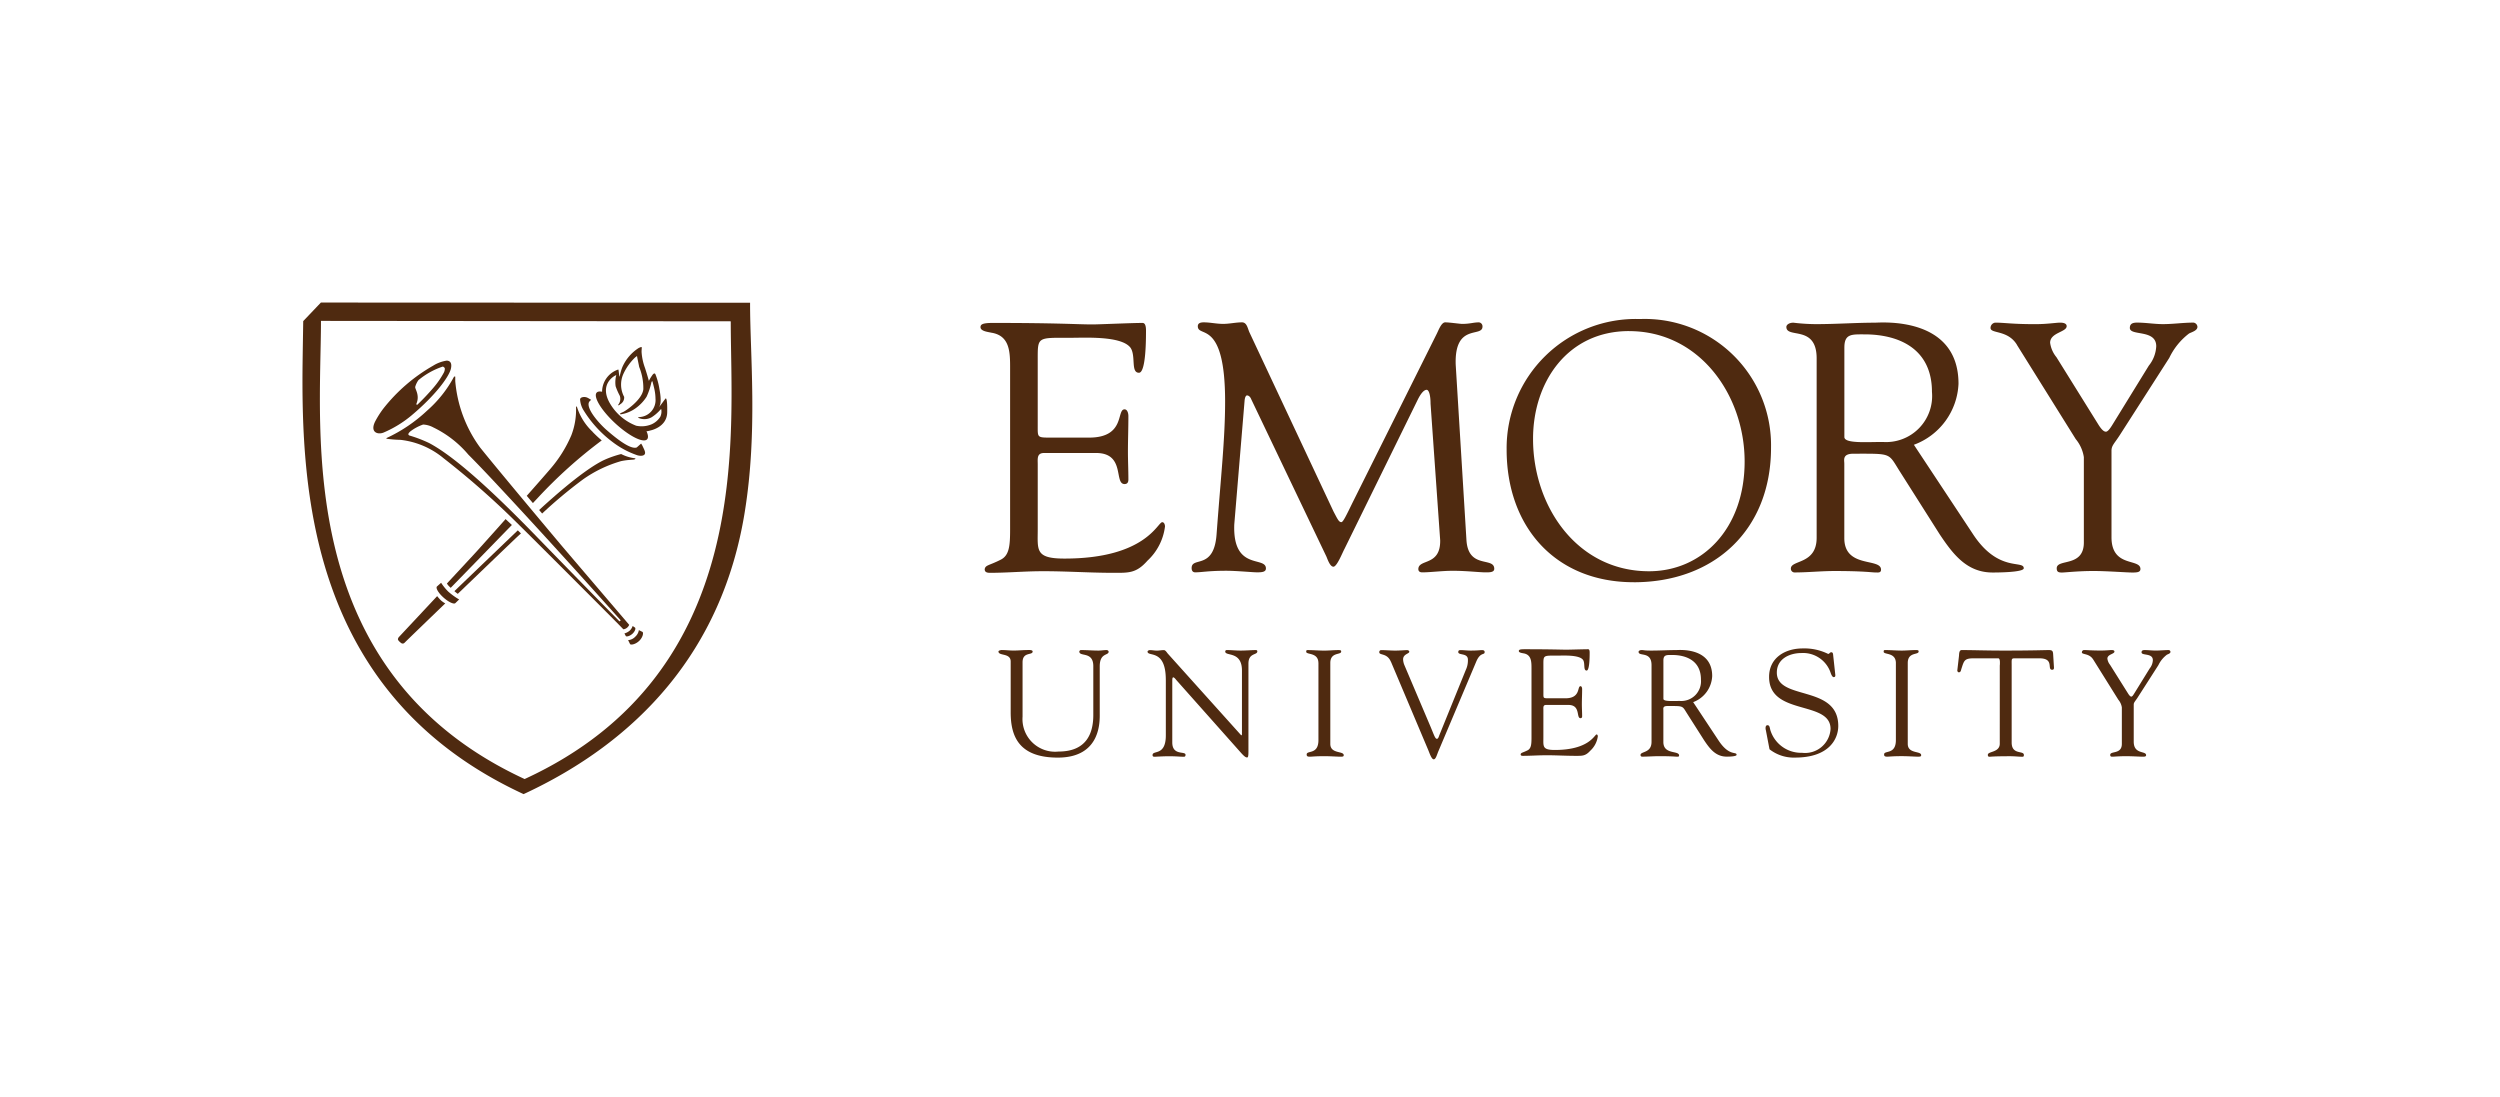 <svg xmlns="http://www.w3.org/2000/svg" id="emory-university-reversed-lg" width="202" height="88.608" viewBox="0 0 202 88.608"><path id="Path_11367" data-name="Path 11367" d="M95.136,70.4a2.639,2.639,0,0,0,2.906,2.837c2.287,0,2.809-1.509,2.809-2.948V66.342c0-1.236-1.13-.732-1.13-1.187,0-.061.084-.118.12-.118.474,0,.949.042,1.422.042.231,0,.45-.042.671-.042.06,0,.156.058.156.132,0,.333-.719.069-.719,1.184v3.774c0,.6.147,3.6-3.391,3.6-3.2,0-3.805-1.789-3.805-3.665v-4.1c0-.715-.987-.426-.987-.809,0-.083.208-.118.269-.118.316,0,.62.042.949.042.39,0,.778-.042,1.154-.042.062,0,.39-.025.39.118,0,.333-.815,0-.815.872V70.4Zm11.573-2.961c0-2.537-1.475-1.826-1.475-2.279,0-.072.123-.12.184-.12.194,0,.379.042.572.042s.378-.042.561-.042c.134,0,.242.194.316.28l5.814,6.47c.073.085.12.134.145.134s.036-.036.036-.134V66.694c0-1.6-1.351-1.134-1.351-1.537,0-.085.06-.12.133-.12.366,0,.718.042,1.111.042.411,0,.935-.042,1.228-.042.073,0,.121.035.121.108,0,.317-.718.1-.718.986V73.19c0,.354-.013.525-.11.525s-.206-.063-.46-.341l-5.244-5.9c-.024-.024-.17-.231-.255-.231-.05,0-.085.034-.085.28V72.5c0,1.1,1.071.671,1.071,1,0,.059-.011.158-.133.158-.293,0-.634-.042-1.229-.042-.427,0-1.058.042-1.143.042-.148,0-.159-.075-.159-.136,0-.425,1.072.111,1.072-1.592V67.436Zm12.331-1.355c-.011-.89-.986-.646-.986-.911,0-.111.024-.134.122-.134.451,0,.888.042,1.339.042.375,0,.755-.042,1.13-.042.2,0,.234.023.234.12,0,.292-.878.015-.878.925v6.535c0,.828,1.084.548,1.084.911,0,.088-.036.123-.241.123-.281,0-.806-.042-1.329-.042-.741,0-1,.042-1.167.042-.219,0-.256-.061-.256-.183,0-.353.95.048.95-1.156V66.082Zm5.857-.1c-.306-.733-.939-.5-.939-.77a.154.154,0,0,1,.171-.172c.377,0,.755.038,1.12.038.33,0,.79-.038.962-.038.071,0,.171.05.171.124.013.172-.5.186-.5.622a1.347,1.347,0,0,0,.109.476l2.132,5.02c.267.645.354.925.489.925.118,0,.157-.194.218-.34l2.119-5.227a1.792,1.792,0,0,0,.17-.83c0-.562-.779-.329-.779-.612,0-.12.06-.159.183-.159.266,0,.535.038.8.038.588,0,.769-.038.939-.038.135,0,.209.05.209.159,0,.272-.343-.034-.684.783l-3.031,7.176c-.134.3-.22.706-.4.706s-.341-.511-.449-.766L124.9,65.979Zm22.017-.1c0-.475.259-.45.7-.45,1.2,0,2.334.5,2.334,1.984a1.593,1.593,0,0,1-1.7,1.731c-.575,0-1.333.059-1.333-.171V65.883Zm2.406,3.36a2.356,2.356,0,0,0,1.537-2.107c0-2.345-2.695-2.1-2.889-2.1-.637,0-1.332.042-2.037.042-.621,0-.559-.042-.779-.042-.147,0-.243.07-.243.142,0,.412,1.047-.085,1.047,1.081v6.194c0,.926-.89.753-.89,1.06a.126.126,0,0,0,.12.136c.465,0,.929-.039,1.39-.039,1.011,0,1.29.039,1.4.039s.205.024.205-.1c0-.419-1.269-.038-1.269-1.087V69.9c0-.124-.07-.341.319-.341,1.367,0,1.183-.038,1.622.645l1.355,2.128c.464.693.939,1.316,1.828,1.316.108,0,.791,0,.791-.148,0-.294-.6.159-1.472-1.181Zm5.865,2.246c-.046-.244.014-.38.134-.38.175,0,.175.147.239.4a2.6,2.6,0,0,0,2.557,1.828,2.063,2.063,0,0,0,2.306-1.925c0-2.346-4.967-1.033-4.967-4.208,0-1.547,1.3-2.3,2.711-2.3a4.335,4.335,0,0,1,2.06.443c.11,0,.134-.134.255-.134.071,0,.13.038.145.173l.18,1.654c.012.1-.013.183-.132.183s-.216-.255-.252-.366a2.345,2.345,0,0,0-2.341-1.581c-.97,0-2,.462-2,1.581,0,2.288,4.964.95,4.964,4.31,0,1.022-.712,2.557-3.494,2.557a3.17,3.17,0,0,1-2.062-.673l-.3-1.57ZM165.7,66.082c-.013-.89-.988-.646-.988-.911,0-.111.026-.134.124-.134.45,0,.888.042,1.337.042.376,0,.754-.042,1.131-.042.2,0,.233.023.233.12,0,.292-.878.015-.878.925v6.535c0,.828,1.084.548,1.084.911,0,.088-.036.123-.244.123-.282,0-.8-.042-1.327-.042-.743,0-1,.042-1.166.042-.222,0-.258-.061-.258-.183,0-.353.951.048.951-1.156V66.082Zm8.4.183c0-.089.05-.548-.122-.561h-1.986c-.758,0-.782.181-1,.851-.039.12-.046.28-.206.28-.073,0-.124-.087-.124-.147l.136-1.179c.014-.146,0-.472.22-.472.952,0,1.892.042,3.462.042,2.2,0,3.324-.042,3.568-.042.283,0,.345.07.359.351l.06.972c.011.122.026.269-.136.269-.454,0,.209-.925-1.037-.925H175.54c-.545,0-.485-.05-.485.6v6.206c0,1.022.986.62.986,1,0,.036.012.147-.11.147-.292,0-.632-.042-.986-.042-1.363,0-1.593.042-1.668.042-.11,0-.147-.036-.147-.158,0-.292.964-.171.964-.9V66.264Zm7.543-.463c-.316-.523-.915-.376-.915-.583a.185.185,0,0,1,.159-.183c.329,0,.562.039,1.388.039.4,0,.73-.039.855-.039.083,0,.229.011.229.122,0,.206-.57.217-.57.571a.988.988,0,0,0,.215.5l1.476,2.35c.1.147.17.219.241.219s.133-.085.232-.244l1.254-2.031a1.147,1.147,0,0,0,.255-.67c0-.6-.913-.341-.913-.632,0-.159.122-.183.257-.183.291,0,.6.039.889.039.353,0,.706-.039,1.058-.039a.152.152,0,0,1,.133.144c0,.136-.206.184-.291.233a2.3,2.3,0,0,0-.684.839l-1.7,2.653c-.2.3-.294.366-.294.548v2.981c0,1.059,1,.717,1,1.094,0,.11-.107.123-.278.123s-.887-.042-1.337-.042c-.548,0-.988.042-1.1.042s-.185-.013-.185-.147c0-.339.94-.022.94-.888V69.671a1.246,1.246,0,0,0-.282-.619l-2.03-3.25Zm-44.424,2.715c0,.417-.024.417.462.417h1.312c1.261,0,.938-.978,1.225-.978.094,0,.13.134.13.231,0,.428-.022.842-.022,1.237,0,.316.022.633.022.958,0,.109-.048.159-.13.159-.372,0,.035-1.07-.981-1.07h-1.8c-.257,0-.22.206-.22.388V72.1c0,.715-.1,1.009.924,1.009,2.8,0,3.215-1.254,3.375-1.254.086,0,.1.124.1.149A1.912,1.912,0,0,1,141,73.176c-.386.431-.655.408-1.185.408-.923,0-1.845-.067-2.77-.042-.486.011-1,.042-1.484.042-.108,0-.181-.024-.181-.12.024-.144.146-.122.534-.313.316-.146.343-.487.343-1.056V66.538c0-.552,0-1.138-.658-1.238-.1-.023-.366-.047-.366-.183,0-.1.075-.147.43-.147,2.293,0,2.928.036,3.438.036.244,0,1.357-.036,1.732-.036.1,0,.124.122.124.271,0,1.355-.173,1.451-.245,1.451-.293,0-.1-.585-.293-.864-.31-.417-1.573-.343-2.058-.343-1.167,0-1.143-.047-1.143.769Zm6.918-29.251c5.727,0,9.341,5.2,9.341,10.539,0,5.43-3.437,8.864-7.728,8.864-5.815,0-9.367-5.253-9.367-10.684C136.376,43.345,139.2,39.264,144.131,39.264Zm.384,20.292c6.547,0,11.09-4.264,11.09-10.868a10.207,10.207,0,0,0-10.594-10.4,10.436,10.436,0,0,0-10.769,10.545C134.243,55.028,138.137,59.556,144.515,59.556Zm17.017-18.975c0-1.111.6-1.054,1.625-1.054,2.8,0,5.451,1.168,5.451,4.647a3.721,3.721,0,0,1-3.968,4.047c-1.34,0-3.109.139-3.109-.4V40.581Zm5.621,7.865a5.508,5.508,0,0,0,3.6-4.927c0-5.505-6.313-4.936-6.771-4.936-1.489,0-3.106.117-4.746.117a15.746,15.746,0,0,1-1.826-.117c-.344,0-.566.171-.566.343,0,.971,2.447-.2,2.447,2.538v14.5c0,2.169-2.083,1.769-2.083,2.486a.3.3,0,0,0,.285.314c1.083,0,2.162-.116,3.238-.116,2.365,0,3.019.116,3.279.116.225,0,.483.058.483-.228,0-.972-2.967-.086-2.967-2.544V49.972c0-.286-.171-.8.737-.8,3.2,0,2.774-.085,3.8,1.513l3.17,5c1.087,1.626,2.2,3.086,4.275,3.086.259,0,2.517,0,2.517-.344,0-.687-2.06.372-4.112-2.771l-4.767-7.208Zm8.326-8.07c-.741-1.228-2.138-.884-2.138-1.368a.432.432,0,0,1,.374-.429c.769,0,1.307.123,3.244.123.939,0,1.709-.123,1.994-.123.2,0,.539.031.539.286,0,.484-1.336.511-1.336,1.341a2.321,2.321,0,0,0,.512,1.168L182.1,46.88c.226.341.4.513.568.513.138,0,.309-.2.534-.571l2.934-4.765a2.69,2.69,0,0,0,.6-1.568c0-1.4-2.133-.8-2.133-1.482,0-.371.281-.429.595-.429.681,0,1.4.123,2.078.123.825,0,1.65-.123,2.474-.123a.367.367,0,0,1,.315.342c0,.315-.48.428-.683.543a5.39,5.39,0,0,0-1.593,1.968l-3.985,6.218c-.456.712-.683.856-.683,1.284v6.988c0,2.482,2.338,1.682,2.338,2.567,0,.256-.259.284-.655.284-.428,0-2.083-.124-3.125-.124-1.275,0-2.3.124-2.557.124s-.427-.028-.427-.342c0-.8,2.192-.058,2.192-2.083v-6.9a2.985,2.985,0,0,0-.654-1.454l-4.754-7.616ZM131,56.137c.142,2.393,2.248,1.338,2.248,2.336,0,.286-.374.286-.683.286-.544,0-1.538-.127-2.672-.127-.879,0-1.793.127-2.465.127-.253,0-.314-.144-.314-.257,0-.855,1.8-.228,1.765-2.334L128.1,45.12c0-.713-.143-1.111-.314-1.111-.2,0-.46.256-.747.854l-5.9,12.016c-.143.254-.6,1.423-.885,1.423s-.483-.628-.571-.826l-6.069-12.7c-.089-.228-.23-.314-.345-.314-.083,0-.171.144-.194.428l-.833,9.994c-.145,3.785,2.557,2.532,2.557,3.559,0,.284-.313.314-.714.314-.368,0-1.649-.127-2.488-.127-1.479,0-1.964.127-2.515.127-.2,0-.286-.144-.286-.343,0-.97,1.82.2,2.018-2.765.345-4.651.687-7.675.687-10.7,0-6.7-2.206-5.107-2.206-6.077,0-.255.224-.314.482-.314.512,0,1.024.124,1.567.124.511,0,1.019-.124,1.519-.124.4,0,.458.484.6.8l6.8,14.489c.318.6.428.855.632.855.142,0,.425-.6.884-1.54l6.8-13.635c.165-.313.394-1,.732-.968.286,0,1.193.124,1.332.124.659,0,.913-.124,1.368-.124a.32.32,0,0,1,.286.341c0,.913-2.281-.312-2.164,3.082L131,56.137ZM96.36,46.9c0,.971-.055.971,1.079.971h3.073c2.951,0,2.192-2.284,2.865-2.284.226,0,.309.314.309.542,0,1-.037,1.968-.037,2.871,0,.741.037,1.484.037,2.254,0,.257-.11.37-.309.37-.876,0,.086-2.51-2.3-2.51H96.872c-.6,0-.511.487-.511.913v5.249c0,1.683-.226,2.369,2.162,2.369,6.558,0,7.525-2.939,7.895-2.939.2,0,.226.286.226.342a4.525,4.525,0,0,1-1.418,2.768c-.912,1.036-1.539.98-2.781.98-2.162,0-4.319-.175-6.48-.119-1.133.031-2.327.119-3.461.119-.258,0-.428-.06-.428-.29.055-.345.342-.29,1.253-.75.737-.341.8-1.14.8-2.48v-13c0-1.285,0-2.656-1.539-2.886-.226-.056-.853-.112-.853-.442,0-.228.169-.343.994-.343,5.364,0,6.843.121,8.038.121.568,0,3.176-.121,4.06-.121.225,0,.281.285.281.626,0,3.167-.4,3.4-.568,3.4-.687,0-.23-1.37-.687-2.025-.733-.971-3.683-.8-4.822-.8-2.727,0-2.672-.114-2.672,1.8ZM54.9,75.458C36.2,66.8,38.438,47.477,38.447,38.44l33.11.033c-.009,9.038,2.075,28.371-16.652,36.984Zm-16.46-38.5-1.428,1.5c-.017,1.081-.039,2.439-.048,3.107-.139,10.615.585,27.126,17.854,35.112,9.139-4.235,16.054-11.508,17.869-22.792,1.059-6.534.423-12.739.431-16.912Z" transform="translate(-12.512 -12.512)" fill="#4f2a10"></path><path id="Path_11368" data-name="Path 11368" d="M51.3,63.74q-1.537,1.647-3.078,3.292c-.1.109-.111.22-.051.287a1.061,1.061,0,0,0,.265.238c.082.017.141.054.282-.1.058-.065,1.517-1.472,3.238-3.131a1.759,1.759,0,0,1-.325-.222,3.532,3.532,0,0,1-.331-.366Zm.888-.376a5.423,5.423,0,0,0,.889.644l-.3.291c-.114.125-.542-.072-.956-.439s-.654-.772-.537-.9l.337-.3A4.081,4.081,0,0,0,52.188,63.364Zm15.125,3.649a.905.905,0,0,0,.286-.527l.3.147c.087.093.014.441-.265.714s-.655.363-.745.269l-.159-.323A.872.872,0,0,0,67.313,67.013Zm-.454-.486a.88.88,0,0,0,.238-.376l.194.134c.065.067.007.287-.2.484s-.478.268-.544.2l-.114-.213a1.165,1.165,0,0,0,.423-.226Zm.922-15.114-.351.312c-.482.185-1.576-.652-2.437-1.407-.576-.5-1.732-1.779-1.4-2.293l.146-.148c-.1-.062-.194-.116-.261-.153a.618.618,0,0,0-.369-.069c-.136.016-.247.073-.259.185a1.875,1.875,0,0,0,.292.9,9.282,9.282,0,0,0,2.347,2.558,7.026,7.026,0,0,0,1.964,1.052c.1.036.441.108.59-.04s-.016-.417-.132-.672a1.276,1.276,0,0,0-.126-.22Zm-15.017-5.4c0,.106,0,.227,0,.353a10.577,10.577,0,0,0,2,5.354c1.447,1.808,5.82,7.02,6.516,7.847.654.775,4.942,5.792,5.483,6.428.022.026.051.06.056.067a.628.628,0,0,1-.186.239.579.579,0,0,1-.282.119q-.068-.064-.131-.132c-.155-.181-7.566-7.593-8.289-8.291a66.522,66.522,0,0,0-6.111-5.4,6.6,6.6,0,0,0-3.479-1.485,9.2,9.2,0,0,1-1.136-.091c-.014-.009.006-.056.032-.067a12.309,12.309,0,0,0,3.236-2.189,9.76,9.76,0,0,0,2.181-2.736C52.671,45.989,52.765,45.981,52.764,46.016Zm1.045,6.278a8.579,8.579,0,0,0-2.818-2.184,1.913,1.913,0,0,0-.825-.232,3.664,3.664,0,0,0-1.037.56c-.2.181-.184.267-.073.325a10.529,10.529,0,0,1,1.6.611c1.249.666,3.591,2.3,8.7,7.577q3.328,3.428,6.678,6.833l.1-.083S60.2,59.039,55.563,54.11c-.659-.7-1.237-1.3-1.753-1.816Z" transform="translate(-15.979 -15.572)" fill="#4f2a10"></path><path id="Path_11369" data-name="Path 11369" d="M48.7,48.472a9.089,9.089,0,0,1-2.271,1.394c-.472.192-1.137-.022-.659-.933a7.414,7.414,0,0,1,.635-.995,13.8,13.8,0,0,1,4.034-3.479,2.855,2.855,0,0,1,1.1-.407c.381.022.4.346.333.65-.155.67-1.271,2.173-3.173,3.77Zm.472-.868a18.947,18.947,0,0,0,1.307-1.386A6.9,6.9,0,0,0,51.312,45a.749.749,0,0,0,.069-.3c-.013-.1-.114-.136-.151-.171a6.053,6.053,0,0,0-1.982,1.1,1.706,1.706,0,0,0-.258.534c-.052.168.391.64.1,1.358-.04.1.054.11.079.088Zm8.107,10.162c-.311.294-5.126,4.913-5.126,4.913a3.4,3.4,0,0,0,.273.218s4.421-4.248,4.75-4.556c.09-.083.284-.263.355-.324l-.253-.251Zm9.078-5.695c.067-.007.141-.011.2-.015a.545.545,0,0,0,.183-.036c.041-.031.067-.077-.012-.079a3.278,3.278,0,0,1-1.1-.341,8.43,8.43,0,0,0-1.3.446c-.695.31-2.215,1.221-5.328,4.077l.243.284a37.039,37.039,0,0,1,3.307-2.76,10.191,10.191,0,0,1,3.072-1.474,5.29,5.29,0,0,1,.731-.1Zm-3.033-2.266a4.69,4.69,0,0,1-1.263-2,.457.457,0,0,0-.016-.044.032.032,0,0,0-.051.021.353.353,0,0,0-.013.058,5.725,5.725,0,0,1-.378,2.244,10.4,10.4,0,0,1-1.677,2.693c-.452.529-1.22,1.4-1.927,2.2l.5.587c.048-.057.206-.222.386-.415A38.205,38.205,0,0,1,64.058,50.5a9.439,9.439,0,0,1-.738-.69Zm-7.036,7.053c-1,1.132-2.009,2.246-2.3,2.571-.247.276-2.438,2.631-2.438,2.631a1,1,0,0,0,.121.171c.068.076.184.18.184.18s4.594-4.716,4.943-5.079l-.508-.474Zm7.875-10.17c0-.036,0-.068.006-.1-.239-.066-.423-.055-.518.048-.3.325.366,1.433,1.491,2.475s2.281,1.623,2.581,1.3c.121-.13.083-.388-.077-.717-1.634.189-3.483-1.956-3.483-3Z" transform="translate(-15.438 -14.914)" fill="#4f2a10"></path><path id="Path_11370" data-name="Path 11370" d="M78.685,46.549c-.159.183-.43.609-.593.752.176-.155.275-.534.085-1.527a5.43,5.43,0,0,0-.312-1.154c-.051-.131-.13-.1-.223,0a3.788,3.788,0,0,0-.3.481c-.021.085,0,.006-.323-1a4.6,4.6,0,0,1-.282-1.309c0-.119.012-.243.016-.332s-.04-.078-.243.011a3.5,3.5,0,0,0-1.326,1.548c-.206.522-.22.952-.253.689-.062-.511-.052-.5-.1-.487a1.908,1.908,0,0,0-1.283,1.892c0,1.146,2.155,3.576,3.906,3.025,0,0,1.329-.254,1.354-1.451s-.116-1.14-.116-1.14Zm-.437,1.486a1.6,1.6,0,0,1-.689.6,2.093,2.093,0,0,1-1.258.12,4.2,4.2,0,0,1-2.068-1.717c-1.018-1.647.347-2.35.461-2.374a2.234,2.234,0,0,0-.053.906,5.385,5.385,0,0,0,.335.765.759.759,0,0,1-.131.733c-.046.062.074.028.1.01a1,1,0,0,1,.079-.065.622.622,0,0,0,.306-.589,2.1,2.1,0,0,1-.053-1.877,4.412,4.412,0,0,1,.937-1.308c.1-.065.159-.149.162-.081s.112.542.169.849A4.578,4.578,0,0,1,76.88,45.8c-.077.863-1.489,1.809-1.683,1.869a.785.785,0,0,0-.189.1c-.05.049.022.06.056.065a2.762,2.762,0,0,0,1.157-.465,3.385,3.385,0,0,0,.921-.956,5.635,5.635,0,0,0,.39-1.167c.04-.1.082-.1.094-.042s.113.43.152.623a3.866,3.866,0,0,1,.084.735,1.371,1.371,0,0,1-1.281,1.493l-.091.015c-.036.007-.069.017.009.056.022.012.055.02.091.038a1.2,1.2,0,0,0,.959-.093,3.259,3.259,0,0,0,.554-.445c.091-.087.214-.249.226-.2A1.01,1.01,0,0,1,78.248,48.036Z" transform="translate(-24.898 -14.357)" fill="#4f2a10"></path><path id="Path_11371" data-name="Path 11371" d="M0,0H202V88.608H0Z" fill="none"></path></svg>